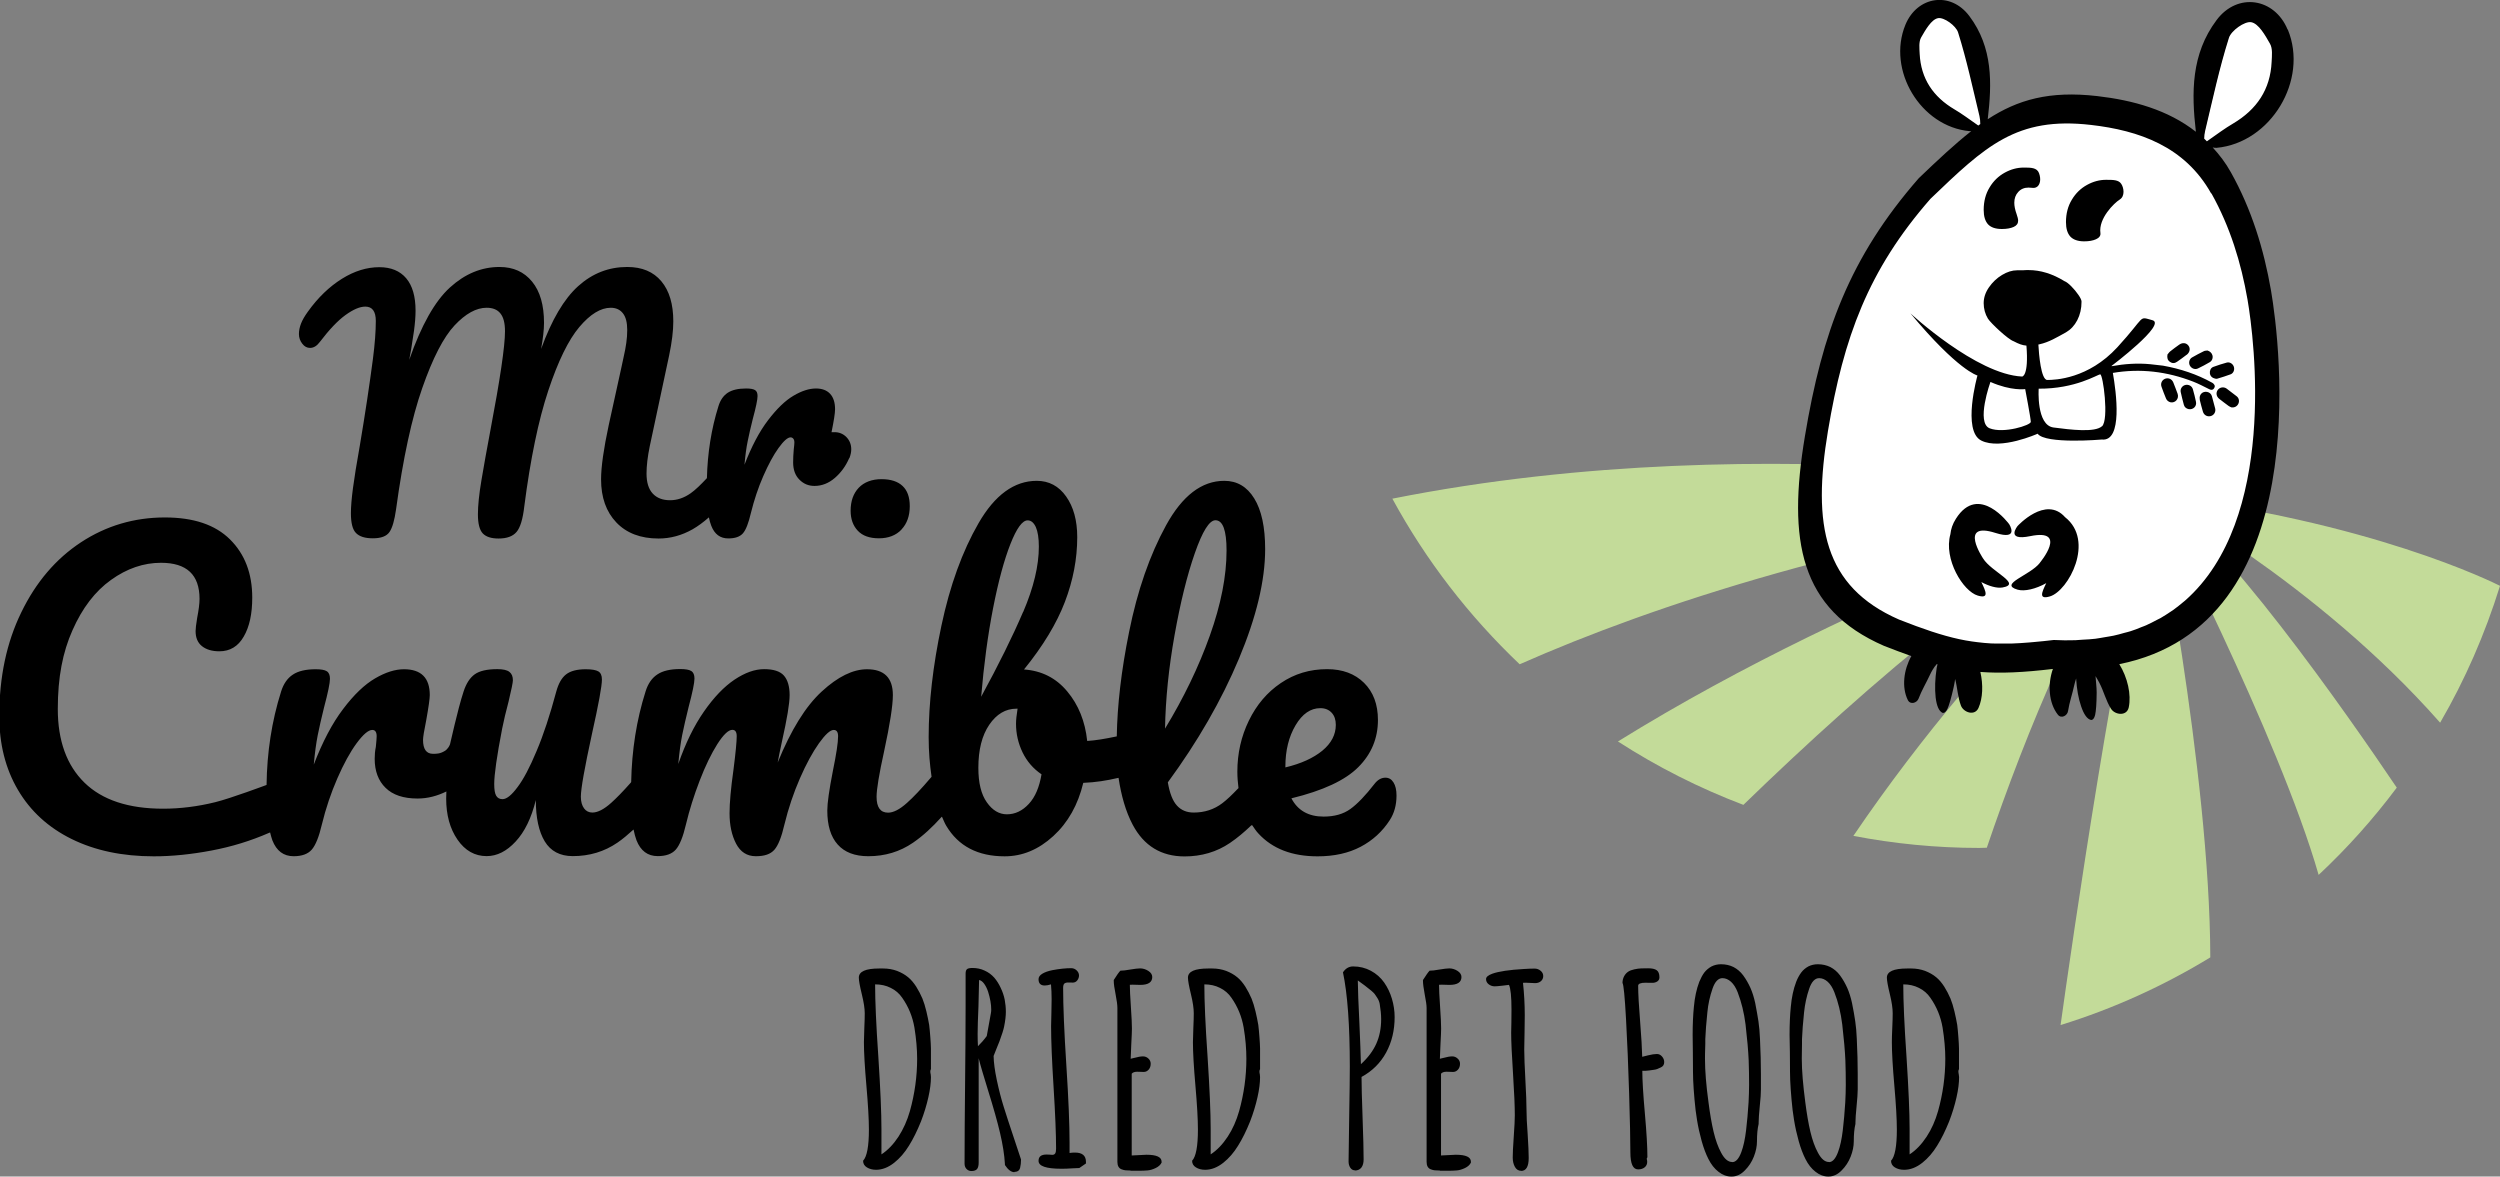 <?xml version="1.0" encoding="UTF-8"?>
<svg id="Ebene_1" data-name="Ebene 1" xmlns="http://www.w3.org/2000/svg" viewBox="0 0 240.94 113.39">
  <rect x="0" y="0" width="240.94" height="113.39" fill="#808080" stroke="none"/>
  <defs>
    <style>
      .cls-1 {
        fill: #fff;
      }

      .cls-2 {
        fill: #c3db99;
      }
    </style>
  </defs>
  <path class="cls-2" d="M191.48,81.7c3.82-11.23,9.35-24.79,16.13-33.96,0,0-15.47,12.9-28.99,32.82,3.93.75,7.97,1.16,12.12,1.16.25,0,.49-.01.73-.02h0ZM168.02,77.57c11.89-11.53,27.72-25.3,39.59-29.84,0,0-27.48,8.72-51.68,23.73,3.78,2.44,7.82,4.49,12.09,6.11h0ZM146.46,64.02c12.96-5.72,32.8-12.28,61.15-16.28,0,0-36.44-7.04-73.42.32,3.24,5.96,7.4,11.33,12.27,15.96h0ZM240.94,56.46c-.55-.28-12.55-6.28-33.33-8.73,0,0,15.5,8.23,27.56,21.92,2.4-4.13,4.33-8.55,5.77-13.19h0ZM207.61,47.73s12.04,23.28,15.85,36.59c2.75-2.57,5.27-5.39,7.53-8.41-4.55-6.75-17.48-25.36-23.38-28.19h0ZM207.61,47.73c-3.44,11.95-8.03,43.95-9.02,51.06,5.11-1.58,9.95-3.79,14.43-6.52-.04-17.92-5.4-44.54-5.4-44.54h0Z"/>
  <path d="M84.42,112.74c.61,0,1.19-.23,1.76-.68.53-.42,1.01-.97,1.42-1.64.42-.67.8-1.45,1.16-2.34.31-.8.54-1.57.71-2.32.17-.75.25-1.4.25-1.95l-.02-.25c-.03-.12-.04-.22-.04-.3s.02-.16.06-.22v-1.99c0-.29-.03-.66-.06-1.1-.03-.44-.07-.83-.11-1.17-.07-.41-.16-.85-.27-1.31-.11-.47-.24-.88-.38-1.23-.17-.4-.37-.78-.6-1.15-.24-.37-.49-.67-.77-.9-.31-.26-.67-.46-1.08-.62-.41-.15-.85-.23-1.33-.23h-.39c-1.3,0-1.96.29-1.96.88,0,.29.1.83.29,1.61.18.74.28,1.35.28,1.82,0,.32-.01.79-.04,1.41-.02.62-.04,1.08-.04,1.38,0,.98.08,2.38.24,4.2.16,1.82.24,3.23.24,4.23,0,1.61-.19,2.61-.56,3,0,.27.12.49.37.64.24.15.54.23.88.23h0ZM84.95,111.25v-2.44c0-1.56-.1-3.89-.3-6.98-.21-3.03-.31-5.35-.31-6.94v-.02c.56,0,1.06.11,1.51.34.45.22.82.54,1.1.95.61.87,1,1.83,1.18,2.88.17,1.07.26,2.07.26,3,0,1.69-.23,3.37-.7,5.05-.26.91-.63,1.73-1.1,2.46-.48.73-1.03,1.31-1.65,1.71h0ZM97.77,112.94c.31,0,.49-.14.55-.42.02-.12.04-.24.06-.35.01-.11.02-.23.02-.37v-.06l-.75-2.26c-.38-1.13-.68-2.06-.91-2.79-.25-.79-.47-1.65-.67-2.59-.2-.94-.3-1.72-.31-2.33l.26-.66.3-.74c.24-.65.39-1.12.45-1.42.12-.58.17-1.06.17-1.43,0-.4-.04-.79-.11-1.17-.08-.4-.21-.78-.39-1.15-.17-.37-.38-.7-.62-.98-.26-.29-.57-.52-.93-.68-.36-.17-.75-.25-1.16-.25-.27,0-.46.04-.54.12-.09.08-.13.22-.13.43v3.14c0,2.03-.02,4.52-.05,7.48-.03,2.96-.05,5.45-.05,7.49v.2c0,.2.06.37.18.5s.28.21.47.21c.27,0,.46-.07.56-.2.1-.13.15-.34.15-.61v-10.06c.17.69.49,1.75.93,3.18.49,1.57.87,2.91,1.13,4.02.26,1.11.42,2.11.47,3v.09c.3.46.61.69.92.69h0ZM94.25,100.82c-.02-.35-.03-.74-.03-1.17,0-.62.03-1.5.08-2.65.04-1.29.06-2.14.06-2.55.17.03.34.15.49.36.15.21.28.47.38.77.2.64.3,1.21.3,1.72,0,.07,0,.19-.03.34l-.4,2.21c-.27.37-.56.7-.86.99h0ZM102.29,112.64c.3,0,.65-.01,1.06-.04l.67-.03.64-.44v-.15c0-.6-.35-.9-1.06-.9-.17,0-.35.01-.52.04v-.99c0-1.73-.1-4.22-.31-7.46-.21-3.25-.31-5.74-.31-7.46,0-.2.04-.34.11-.41.08-.07.2-.11.37-.11h.2c.07,0,.15.01.25.01.17,0,.32-.07.43-.21.11-.14.17-.3.17-.48s-.08-.35-.23-.49c-.15-.14-.32-.21-.52-.21-.52,0-1.12.06-1.81.19-.4.08-.72.19-.97.34-.25.15-.37.33-.37.53,0,.41.2.61.6.61.18,0,.37-.04.6-.11.04.44.06.91.06,1.42l-.02,1.3-.03,1.31c0,1.38.08,3.34.24,5.89.16,2.56.24,4.53.24,5.91,0,.22-.03.38-.09.47-.06.09-.15.13-.29.13l-.24-.02c-.08,0-.18-.01-.3-.01-.52,0-.77.2-.77.61,0,.51.73.76,2.21.76h0ZM108.96,112.83h.8c.27,0,.55,0,.84-.03.25-.02.51-.1.78-.23.27-.13.46-.3.57-.52v-.09c0-.45-.49-.67-1.46-.67l-1.42.07v-7.88c.1-.12.27-.19.52-.19.13,0,.25,0,.35.01.09,0,.19.01.29.01.19,0,.35-.08.48-.23.13-.15.19-.34.19-.56,0-.19-.07-.36-.22-.5-.15-.14-.32-.21-.52-.21-.22,0-.5.05-.82.14-.26.06-.38.09-.37.09,0-.22.02-.7.06-1.43.04-.72.06-1.22.06-1.48,0-.41-.03-1.11-.1-2.11-.07-1-.1-1.7-.1-2.11.04,0,.13-.01.27-.01s.27,0,.37.01c.11,0,.23.01.36.01.77,0,1.16-.25,1.16-.76,0-.23-.13-.43-.38-.59-.25-.16-.52-.24-.79-.24-.21,0-.52.04-.95.11-.42.08-.74.11-.95.11-.13.13-.35.43-.64.9v.09c0,.27.06.71.18,1.31.12.6.17,1.03.17,1.3v14.83c0,.38.14.62.42.72.13.05.26.08.37.09.11.01.27.02.48.02h0ZM116.14,112.74c.61,0,1.19-.23,1.76-.68.53-.42,1.01-.97,1.42-1.64.42-.67.8-1.45,1.16-2.34.31-.8.54-1.57.71-2.32.17-.75.25-1.4.25-1.95l-.02-.25c-.03-.12-.04-.22-.04-.3s.02-.16.06-.22v-1.99c0-.29-.03-.66-.06-1.1-.03-.44-.07-.83-.11-1.17-.07-.41-.16-.85-.27-1.31-.11-.47-.24-.88-.38-1.23-.17-.4-.37-.78-.6-1.15-.24-.37-.49-.67-.77-.9-.31-.26-.67-.46-1.08-.62-.41-.15-.85-.23-1.33-.23h-.39c-1.3,0-1.96.29-1.96.88,0,.29.1.83.29,1.61.18.74.27,1.35.27,1.82,0,.32-.01.79-.04,1.41-.02.62-.04,1.08-.04,1.38,0,.98.08,2.38.24,4.2.16,1.82.24,3.23.24,4.23,0,1.61-.19,2.61-.56,3,0,.27.12.49.37.64.24.15.54.23.88.23h0ZM116.68,111.25v-2.44c0-1.56-.1-3.89-.3-6.98-.21-3.03-.31-5.35-.31-6.94v-.02c.56,0,1.06.11,1.51.34.45.22.82.54,1.1.95.61.87,1,1.83,1.18,2.88.18,1.07.26,2.07.26,3,0,1.69-.23,3.37-.7,5.05-.26.91-.62,1.73-1.1,2.46-.48.73-1.03,1.31-1.65,1.71h0ZM130.57,112.81c.28,0,.49-.1.64-.29.14-.19.21-.45.21-.77,0-.8-.03-2.14-.1-4.03-.07-1.88-.1-3.19-.1-3.93,1.03-.56,1.82-1.34,2.37-2.35.55-1.01.82-2.15.82-3.42,0-.6-.09-1.18-.26-1.76-.17-.57-.42-1.1-.75-1.57-.33-.47-.76-.85-1.28-1.13-.52-.28-1.09-.42-1.71-.42-.4,0-.73.19-.98.57.44,2.08.66,5.12.66,9.11,0,.92-.02,2.53-.06,4.84-.04,2.31-.06,3.73-.06,4.27,0,.23.05.43.16.6.11.17.26.26.45.26h0ZM131.16,102.57c-.02-.9-.07-2.24-.15-4.04-.09-1.79-.14-3.14-.15-4.04l.67.49c.52.39.83.66.95.81.02.03.09.14.23.34.14.2.22.41.26.62.09.53.14,1.03.14,1.48h0c0,.88-.16,1.67-.47,2.36-.31.69-.8,1.35-1.48,1.97h0ZM138.78,112.83h.8c.27,0,.55,0,.83-.03.25-.02.51-.1.78-.23.27-.13.46-.3.57-.52v-.09c0-.45-.49-.67-1.46-.67l-1.42.07v-7.88c.1-.12.27-.19.52-.19.13,0,.25,0,.35.01.09,0,.19.01.29.01.19,0,.35-.08.48-.23.13-.15.19-.34.19-.56,0-.19-.07-.36-.23-.5-.15-.14-.32-.21-.52-.21-.22,0-.5.05-.82.14-.26.06-.38.09-.37.09,0-.22.02-.7.06-1.43.04-.72.06-1.22.06-1.48,0-.41-.03-1.11-.1-2.11-.07-1-.1-1.7-.1-2.11.04,0,.13-.01.27-.01s.27,0,.37.01c.11,0,.23.01.36.01.77,0,1.16-.25,1.16-.76,0-.23-.13-.43-.38-.59-.25-.16-.52-.24-.79-.24-.21,0-.52.04-.95.11-.42.08-.74.11-.95.11-.13.13-.34.43-.64.9v.09c0,.27.06.71.17,1.31.12.6.18,1.03.18,1.3v14.83c0,.38.14.62.42.72.13.05.25.08.37.09.11.01.27.02.48.02h0ZM146.59,112.85c.49,0,.74-.41.74-1.25,0-.45-.03-1.21-.1-2.29-.08-1.01-.11-1.78-.11-2.29,0-.68-.04-1.66-.11-2.94-.07-1.29-.11-2.26-.11-2.93l.03-1.66.02-1.63c0-1.07-.06-2.12-.17-3.14.04,0,.13-.01.26-.01l.45.02.46.02c.22,0,.41-.06.56-.19.14-.12.22-.29.22-.49s-.08-.37-.25-.51c-.17-.14-.36-.21-.57-.21-.27,0-.62.01-1.06.04-1.4.08-2.4.23-3.02.45-.41.15-.61.32-.61.52s.08.37.25.5c.17.13.36.2.58.2.13,0,.37-.02.72-.06l.66-.08c.16.35.24,1.14.24,2.38,0,.5,0,.92-.01,1.26l-.02.97c0,.81.06,2.14.18,3.98.12,1.84.17,3.16.17,3.98,0,.38-.03,1.06-.1,2.03-.07.97-.1,1.65-.1,2.04,0,.35.07.65.21.9.14.25.34.38.61.38h0ZM157.89,112.7c.26,0,.46-.07.62-.2.16-.13.24-.31.24-.52,0-.12-.02-.22-.05-.31l.04-.07.03-.09c0-.98-.08-2.37-.24-4.16-.17-1.89-.25-3.28-.25-4.15h.29c.24-.02.5-.04.77-.09.15-.02.27-.04.37-.08.1-.04.22-.09.36-.16.22-.1.32-.27.32-.51,0-.2-.07-.38-.21-.54-.14-.16-.3-.24-.49-.24-.22,0-.5.04-.86.13-.36.09-.54.13-.56.14-.02-.79-.08-1.92-.2-3.39-.12-1.52-.19-2.67-.19-3.46,0-.19.24-.29.71-.29.15,0,.27,0,.37.01h.25c.2.01.37-.04.51-.13.14-.09.21-.23.21-.4,0-.33-.09-.56-.26-.68-.17-.13-.45-.19-.83-.19-.32,0-.54,0-.66.01-.2,0-.42.04-.67.09-.24.05-.44.13-.58.22-.17.11-.3.26-.4.44-.1.19-.16.4-.16.65.11.17.22,1.32.34,3.47.12,2.15.22,4.54.3,7.18.08,2.64.12,4.54.12,5.69,0,1.09.25,1.63.74,1.63h0ZM166.89,113.39c.47,0,.9-.2,1.28-.6.37-.37.66-.81.86-1.32.2-.51.3-1,.3-1.47,0-.67.05-1.23.16-1.68v-.11c0-.36.04-.89.11-1.6.08-.72.11-1.26.11-1.63v-1.47c0-1.01-.03-2.15-.09-3.4-.02-.62-.08-1.19-.15-1.69-.08-.51-.18-1.09-.31-1.75-.12-.55-.27-1.03-.46-1.46-.19-.42-.42-.83-.7-1.21-.26-.35-.57-.61-.93-.8-.36-.18-.77-.27-1.21-.27-.32,0-.63.07-.91.21-.27.15-.5.34-.69.58-.18.24-.34.54-.49.9-.27.71-.44,1.51-.52,2.41-.08.8-.12,1.7-.12,2.72l.02,1.61c0,.45.01.91.01,1.37,0,.27,0,.71.02,1.35.02.55.07,1.18.13,1.89.06.71.14,1.36.24,1.96.11.68.26,1.36.45,2.04.19.68.41,1.26.65,1.73.26.52.58.93.97,1.23.39.31.8.46,1.25.46h0ZM166.94,111.99c-.39,0-.74-.29-1.06-.89-.3-.55-.54-1.22-.73-2.02-.19-.8-.35-1.74-.49-2.83-.23-1.67-.34-3.07-.34-4.2v-.11c0-.09,0-.54.03-1.33v-.47c.03-.7.09-1.56.2-2.58.07-.77.24-1.54.5-2.29.23-.66.55-1,.95-1,.3,0,.57.12.83.35.25.23.47.57.64,1.01.36.94.62,1.98.76,3.11.16,1.39.26,2.53.3,3.44.03.81.04,1.59.04,2.36,0,.54-.02,1.1-.05,1.7-.06.96-.14,1.86-.24,2.7-.1.84-.25,1.54-.46,2.1-.24.64-.53.96-.87.96h0ZM176.22,113.39c.47,0,.9-.2,1.28-.6.37-.37.66-.81.86-1.32.2-.51.3-1,.3-1.47,0-.67.05-1.23.16-1.68v-.11c0-.36.04-.89.11-1.6.07-.72.11-1.26.11-1.63v-1.47c0-1.01-.03-2.15-.09-3.4-.02-.62-.08-1.19-.15-1.69-.07-.51-.18-1.09-.31-1.75-.12-.55-.27-1.03-.46-1.46-.19-.42-.42-.83-.7-1.21-.26-.35-.57-.61-.93-.8-.37-.18-.77-.27-1.21-.27-.32,0-.63.07-.91.21-.27.15-.5.34-.68.58-.18.24-.35.54-.49.9-.27.71-.44,1.51-.52,2.41-.08.8-.12,1.7-.12,2.72l.03,1.61c0,.45.01.91.01,1.37,0,.27,0,.71.02,1.35.02.55.07,1.18.13,1.89.06.71.14,1.36.24,1.96.11.68.26,1.36.45,2.04.19.68.41,1.26.65,1.73.26.52.58.93.97,1.23.39.31.8.46,1.25.46h0ZM176.27,111.99c-.39,0-.74-.29-1.06-.89-.3-.55-.54-1.22-.73-2.02-.19-.8-.35-1.74-.49-2.83-.22-1.67-.34-3.07-.34-4.2v-.11c0-.09,0-.54.02-1.33v-.47c.03-.7.09-1.56.2-2.58.08-.77.24-1.54.5-2.29.23-.66.55-1,.95-1,.3,0,.57.12.83.35.25.23.47.57.64,1.01.37.94.62,1.98.76,3.11.16,1.39.26,2.53.3,3.44.03.81.04,1.59.04,2.36,0,.54-.02,1.1-.05,1.7-.06.96-.14,1.86-.24,2.7-.1.84-.25,1.54-.46,2.1-.24.64-.53.96-.87.96h0ZM183.51,112.74c.61,0,1.19-.23,1.76-.68.53-.42,1.01-.97,1.42-1.64.42-.67.8-1.45,1.16-2.34.31-.8.54-1.57.71-2.32.17-.75.25-1.4.25-1.95l-.03-.25c-.02-.12-.04-.22-.04-.3s.02-.16.06-.22v-1.99c0-.29-.03-.66-.06-1.1s-.07-.83-.11-1.17c-.07-.41-.16-.85-.27-1.31-.11-.47-.24-.88-.38-1.23-.17-.4-.37-.78-.6-1.15-.24-.37-.49-.67-.77-.9-.31-.26-.67-.46-1.08-.62-.41-.15-.85-.23-1.33-.23h-.39c-1.3,0-1.96.29-1.96.88,0,.29.1.83.29,1.61.18.74.27,1.35.27,1.82,0,.32-.01.79-.04,1.41-.03.62-.04,1.08-.04,1.38,0,.98.08,2.38.24,4.2.16,1.82.24,3.23.24,4.23,0,1.61-.19,2.61-.56,3,0,.27.12.49.37.64.24.15.54.23.88.23h0ZM184.04,111.25v-2.44c0-1.56-.1-3.89-.3-6.98-.21-3.03-.31-5.35-.31-6.94v-.02c.56,0,1.06.11,1.51.34.45.22.82.54,1.1.95.61.87,1,1.83,1.18,2.88.17,1.07.26,2.07.26,3,0,1.69-.23,3.37-.7,5.05-.26.91-.62,1.73-1.1,2.46-.48.73-1.03,1.31-1.65,1.71h0Z"/>
  <path class="cls-1" d="M218.88,4.1c-.48-.83-1.13-1.99-1.87-2.13-.65-.12-1.98.83-2.21,1.56-.96,3.02-1.62,6.14-2.36,9.23-.06.25-.08.5-.09.76.09.09.18.18.27.27,1.05-.73,1.81-1.3,2.6-1.77,2.35-1.39,3.7-3.38,3.83-6.13.03-.61.11-1.33-.16-1.8h0ZM213.64,18.08c-2.62-4.68-7.18-6.26-11.93-6.8-7.41-.85-10.5,2.12-15.94,7.34-6.19,7.08-8.62,13.76-10.17,23.06-1.55,9.32-.44,15.45,7.05,18.72,6.14,2.42,8.76,2.84,15.37,2.03,23.84,1.14,20.12-28.53,19.22-33.79-.64-3.68-1.73-7.25-3.59-10.56h0ZM190.75,12.24c.07-.05.14-.11.21-.16,0-.27-.03-.53-.09-.79-.67-2.78-1.26-5.59-2.12-8.31-.21-.66-1.41-1.52-1.99-1.41-.67.12-1.25,1.17-1.68,1.92-.25.43-.17,1.08-.15,1.62.12,2.48,1.33,4.27,3.45,5.52.72.43,1.41.94,2.37,1.61h0Z"/>
  <path d="M220.47,2.85c-1.25-3.04-4.82-3.62-6.84-.92-2.47,3.29-2.43,7.02-2,10.77-2.69-2.11-6.05-3.04-9.51-3.44-4.61-.53-7.66.35-10.55,2.23.41-3.45.51-6.9-1.77-9.94-1.82-2.43-5.03-1.91-6.16.83-1.81,4.38,1.47,9.83,6.18,10.26.05,0,.1,0,.16,0-1.58,1.24-3.19,2.75-5.06,4.54-6.67,7.64-9.3,14.84-10.97,24.87-1.68,10.05-.48,16.66,7.61,20.19.96.38,1.83.7,2.65.99-.74,1.32-.95,3.01-.34,4.24.24.48.87.28,1.03-.13.3-.8.75-1.54,1.11-2.32.13-.28.36-.7.65-1.02.02,0,.04.01.07.02-.03.12-.06.23-.08.36-.16,1.05-.19,1.99-.1,2.83.1.83.32,1.33.66,1.49.18.04.34-.09.48-.39.17-.37.37-1.07.6-2.09.06-.26.1-.52.14-.78.22.84.25,1.76.56,2.57.25.65,1.32,1.03,1.69.22.42-.95.46-2.24.18-3.47,2,.15,4.15.05,6.99-.29-.52,1.49-.41,3.28.48,4.41.33.42.92.09.98-.35.13-.84.42-1.66.6-2.5.04-.17.1-.4.18-.64.06,1.02.22,1.92.48,2.68.27.8.59,1.24.96,1.32.18,0,.31-.16.39-.48.09-.4.14-1.12.15-2.16,0-.54-.08-1.06-.11-1.59.15.24.28.49.37.65.42.8.64,1.75,1.13,2.51.38.59,1.51.73,1.7-.14.26-1.24-.11-2.88-.91-4.17,18.9-3.79,15.51-30.85,14.62-36.02-.69-3.97-1.87-7.82-3.87-11.39-.51-.92-1.11-1.69-1.75-2.39.15.03.27.05.37.04,5.23-.48,8.88-6.53,6.87-11.4h0ZM190.87,11.94c-.07.05-.14.11-.21.16-.93-.65-1.6-1.15-2.3-1.56-2.05-1.21-3.23-2.95-3.35-5.35-.02-.53-.1-1.16.14-1.58.42-.73.99-1.74,1.63-1.86.57-.11,1.73.73,1.93,1.37.83,2.64,1.41,5.36,2.06,8.06.06.25.08.51.08.77h0ZM213.13,18.64c1.8,3.22,2.86,6.68,3.48,10.25.66,3.85,2.87,21.19-6.03,29h0c-.05.05-.11.08-.16.13-.31.26-.62.51-.95.75-.08.05-.16.1-.24.16-.33.22-.66.44-1.01.64-.11.06-.23.11-.34.17-.34.18-.68.36-1.04.52-.15.07-.31.12-.46.18-.34.14-.68.28-1.04.39-.2.07-.42.11-.63.17-.33.09-.65.19-1,.26-.28.06-.58.1-.86.15-.3.05-.6.11-.91.15-.39.05-.81.07-1.22.09-.23.01-.46.04-.7.05-.67.02-1.36.02-2.07-.02,0,0-.02,0-.02,0-.69.08-1.33.15-1.94.2-.15.01-.3.03-.45.04-.57.05-1.12.08-1.64.1-.14,0-.28,0-.42,0-.41,0-.82,0-1.21,0-.13,0-.27,0-.4-.01-.44-.02-.87-.07-1.3-.12-.17-.02-.35-.05-.53-.07-.41-.06-.81-.13-1.22-.22-1.7-.37-3.49-.98-5.8-1.89h0c-7.27-3.18-8.36-9.13-6.85-18.17,1.51-9.03,3.87-15.51,9.88-22.38,5.29-5.07,8.28-7.95,15.47-7.12,4.61.53,9.04,2.06,11.58,6.6h0ZM218.93,5.96c-.12,2.67-1.44,4.6-3.72,5.95-.77.45-1.51,1-2.52,1.71-.09-.09-.17-.18-.26-.26.01-.25.03-.5.09-.74.72-3,1.36-6.02,2.29-8.96.22-.71,1.52-1.63,2.15-1.52.72.13,1.35,1.26,1.81,2.07.27.46.19,1.16.16,1.75h0ZM213.23,34.26c-.05-.23-.25-.41-.48-.48-.11.02-.24.01-.34.06-.39.19-.77.39-1.15.61-.27.16-.35.51-.21.78.15.28.49.42.78.28.39-.18.76-.39,1.13-.6.23-.13.33-.4.27-.66h0ZM210.74,34.2c.31-.24.38-.61.18-.88-.21-.29-.58-.33-.9-.1-.29.21-.59.42-.87.65-.12.1-.2.24-.26.3-.05.34.02.55.23.7.22.16.47.16.69,0,.32-.21.62-.45.93-.68h0ZM203.51,35.29s0-.03,0-.03c0,0,5.34-4.03,3.93-4.4-1.4-.37-.56-.47-3.37,2.6-2.81,3.06-6.01,3.16-6.76,3.16-.61,0-.81-2.49-.86-3.42.04,0,.07,0,.11-.02.89-.19,1.68-.67,2.55-1.15.45-.26.82-.65,1.09-1.17.27-.52.41-1.12.41-1.79,0-.15-.1-.36-.3-.65-.2-.29-.43-.57-.69-.83-.26-.26-.48-.43-.65-.49-1.17-.72-2.33-1.07-3.46-1.07-.21,0-.4,0-.55.02h-.56c-.47,0-.95.15-1.45.45-.5.3-.92.7-1.26,1.19-.34.49-.51,1-.51,1.53s.14,1.05.41,1.49c.26.42,1.93,2,2.48,2.18.49.26.84.39,1.23.42.24,2.95-.41,2.98-.41,2.98-4.4-.19-10.77-6.09-10.77-6.09,4.59,5.52,6.46,5.99,6.46,5.99,0,0-1.5,5.34.37,6.27,1.87.94,5.43-.66,5.43-.66.75,1.03,6.18.56,6.18.56,2.05.23,1.39-4.59,1.07-6.42,2.64-.45,5.22-.14,7.74.84.52.2,1.02.47,1.53.72.14.07.3.11.42,0,.08-.08.15-.22.13-.32-.03-.11-.14-.24-.24-.29-1.49-.83-3.08-1.35-4.75-1.65-.41-.05-.82-.1-1.23-.14-1.25-.12-2.48-.03-3.7.19h0ZM195.72,40.66c0,.32-2.61,1.15-3.96.62-1.35-.52.07-4.47.07-4.47,2.02.89,3.35.69,3.35.69,0,0,.54,2.83.54,3.15h0ZM202.58,41.08c-.69.62-3,.34-4.67.12-1.67-.22-1.43-3.74-1.43-3.74,3.57.02,5.66-1.37,5.93-1.38.27-.02.86,4.38.17,5.01h0ZM204.29,19.23c.53-.32.4-1.15.14-1.52-.26-.38-.77-.38-1.46-.38-.62,0-1.23.16-1.83.49s-1.09.8-1.46,1.42c-.38.62-.57,1.34-.57,2.17,0,.62.14,1.08.42,1.39.28.3.73.46,1.33.46.47,0,.85-.07,1.14-.2.29-.13.47-.33.43-.6-.2-1.41,1.33-2.9,1.85-3.22h0ZM196.33,18c.27-.2.41-.7.18-1.32-.2-.53-.78-.53-1.47-.53-.62,0-1.23.16-1.83.49-.6.33-1.09.8-1.46,1.42-.38.62-.57,1.34-.57,2.17,0,.62.14,1.08.42,1.39.28.3.73.45,1.33.45.47,0,.85-.07,1.14-.2.29-.13.43-.33.43-.6,0-.15-.05-.36-.15-.64-.15-.42-.22-.78-.22-1.09,0-.41.12-.76.38-1.04.25-.28.58-.42.98-.42.36,0,.58.11.85-.09h0ZM190.94,56.09c.76.41,1.52.62,2.05.53,1.92-.34-1.06-1.49-1.87-2.8,0,0-2.42-3.61,1.19-2.46,2.37.75,1.32-.85,1.32-.85,0,0-2.93-4-5.13-.51-.32.5-.48,1-.53,1.49-.67,2.41,1.23,5.5,2.64,5.91,1.1.32.8-.37.34-1.31h0ZM196.6,54.24c-.94,1.22-4.02,2.05-2.15,2.59.66.19,1.74-.06,2.76-.63-.45.92-.74,1.6.35,1.28,1.79-.53,4.36-5.36,1.46-7.64-1.87-2.11-4.57.85-4.57.85,0,0-1.22,1.48,1.22.98,3.71-.76.92,2.57.92,2.57h0ZM209.17,38.77c.48.1.86-.35.7-.82-.13-.37-.28-.74-.42-1.1-.14-.33-.47-.46-.78-.35-.31.12-.47.45-.35.78.13.38.28.75.43,1.12.08.2.24.32.43.37h0ZM210.47,39.01c.06.23.23.37.46.42.43.08.8-.27.71-.7-.08-.41-.19-.82-.3-1.22-.09-.31-.41-.48-.72-.41-.31.07-.52.38-.45.69.09.41.19.82.3,1.22h0ZM212,38.52c.09.39.2.78.31,1.16.1.33.42.51.75.42.31-.08.51-.4.43-.73-.1-.4-.21-.8-.32-1.2-.07-.22-.23-.35-.46-.4-.45-.08-.8.28-.7.74h0ZM213.52,36.5s.1.02.16,0c.44-.14.88-.26,1.31-.43.27-.11.39-.44.3-.72-.09-.28-.38-.48-.67-.41-.44.12-.88.26-1.31.42-.25.09-.36.36-.33.62.03.26.22.46.54.51h0ZM213.74,37.58c-.2.27-.14.63.13.85.3.23.6.47.91.69.08.06.18.1.27.14.29.04.54-.08.67-.34.12-.25.07-.55-.16-.73-.32-.25-.64-.5-.97-.74-.28-.2-.66-.13-.85.13h0Z"/>
  <path d="M120.68,79.53c.19.27.37.56.6.8,1.35,1.47,3.25,2.2,5.7,2.2,1.61,0,2.99-.31,4.15-.92,1.16-.61,2.1-1.47,2.81-2.57.43-.66.65-1.45.65-2.37,0-.54-.1-.96-.29-1.26-.19-.31-.45-.46-.78-.46-.38,0-.73.19-1.03.57-.89,1.15-1.68,1.97-2.35,2.45-.68.49-1.54.73-2.58.73-1.45,0-2.49-.59-3.1-1.76,3.04-.74,5.19-1.74,6.45-3.01,1.26-1.26,1.89-2.78,1.89-4.54,0-1.51-.45-2.7-1.34-3.58-.89-.88-2.08-1.32-3.56-1.32-1.66,0-3.15.45-4.46,1.34-1.32.89-2.34,2.1-3.08,3.62-.74,1.52-1.11,3.16-1.11,4.92,0,.56.05,1.08.11,1.59l-.04.03c-.59.62-1.07,1.08-1.52,1.42-.79.6-1.71.9-2.76.9-.66,0-1.2-.22-1.61-.67-.41-.45-.7-1.19-.88-2.24,2.88-3.93,5.17-7.9,6.85-11.91,1.68-4.01,2.53-7.53,2.53-10.57,0-2.12-.35-3.75-1.05-4.88-.7-1.14-1.66-1.7-2.89-1.7-2.17,0-4.04,1.43-5.61,4.29-1.57,2.86-2.76,6.28-3.56,10.26-.76,3.75-1.14,7.1-1.19,10.08,0,0,0,0-.05.01-1.05.22-1.97.38-2.8.43-.2-1.89-.84-3.48-1.92-4.77-1.07-1.29-2.46-2-4.17-2.12,1.84-2.27,3.15-4.44,3.94-6.51.79-2.07,1.19-4.15,1.19-6.24,0-1.61-.36-2.92-1.07-3.92-.71-1.01-1.66-1.51-2.83-1.51-2.17,0-4.04,1.36-5.61,4.08-1.57,2.72-2.76,6.01-3.58,9.88-.82,3.87-1.23,7.45-1.23,10.74,0,1.41.11,2.66.28,3.82l-.04.05c-.96,1.13-1.72,1.93-2.33,2.47-.7.63-1.31.94-1.82.94-.74,0-1.11-.51-1.11-1.53,0-.71.24-2.18.73-4.4.56-2.6.84-4.4.84-5.4,0-1.66-.83-2.49-2.49-2.49-1.35,0-2.81.71-4.36,2.14-1.56,1.43-2.97,3.71-4.25,6.85.08-.46.22-1.15.42-2.07.48-2.14.73-3.62.73-4.44s-.19-1.47-.56-1.88c-.37-.41-1-.61-1.9-.61s-1.84.34-2.85,1.01c-1.01.68-1.99,1.7-2.95,3.08-.96,1.38-1.78,3.06-2.47,5.05.1-1.12.23-2.06.38-2.81.15-.75.36-1.64.61-2.66.38-1.43.57-2.35.57-2.76,0-.36-.1-.6-.31-.73-.2-.13-.56-.19-1.07-.19-.94,0-1.68.17-2.2.52-.52.34-.9.89-1.13,1.63-.88,2.77-1.33,5.69-1.39,8.74l-.04.06c-.77.87-1.37,1.48-1.88,1.94-.7.63-1.31.94-1.82.94-.33,0-.6-.13-.8-.4-.2-.27-.31-.64-.31-1.13,0-.77.36-2.78,1.07-6.05.64-2.86.96-4.61.96-5.24,0-.38-.11-.64-.34-.78-.23-.14-.64-.21-1.23-.21-.84,0-1.47.17-1.89.5-.42.33-.73.88-.94,1.65-.61,2.27-1.24,4.19-1.9,5.74-.65,1.56-1.26,2.72-1.84,3.48-.57.77-1.05,1.15-1.44,1.15-.28,0-.48-.11-.61-.33-.13-.22-.19-.59-.19-1.13,0-.89.25-2.68.77-5.36.15-.77.36-1.62.61-2.57.28-1.17.42-1.86.42-2.07,0-.36-.11-.63-.33-.8-.22-.18-.61-.27-1.17-.27-1,0-1.72.17-2.18.5-.46.33-.82.88-1.07,1.65-.59,1.79-1.29,5.08-1.31,5.09-.16.44-.48.63-.48.63h0c-.47.29-.8.29-1.16.29-.64,0-.96-.45-.96-1.34,0-.25.1-.89.31-1.91.23-1.28.34-2.08.34-2.41,0-1.66-.83-2.49-2.49-2.49-.84,0-1.77.29-2.78.88-1.01.59-2.04,1.57-3.08,2.95-1.05,1.38-1.99,3.17-2.83,5.36.1-1.12.23-2.07.38-2.83.15-.77.36-1.66.61-2.68.38-1.43.57-2.35.57-2.76,0-.36-.1-.6-.31-.73-.2-.13-.56-.19-1.07-.19-.94,0-1.68.17-2.2.52-.52.34-.9.89-1.13,1.63-.9,2.85-1.36,5.85-1.4,9,0,0-3.44,1.29-4.94,1.66-1.7.42-3.38.63-5.03.63-3.34,0-5.87-.84-7.58-2.51-1.71-1.67-2.57-4.04-2.57-7.1s.47-5.47,1.42-7.6c.94-2.13,2.18-3.75,3.71-4.84,1.53-1.1,3.14-1.65,4.82-1.65,2.48,0,3.71,1.16,3.71,3.48,0,.46-.08,1.07-.23,1.84-.1.61-.15,1.03-.15,1.26,0,.64.2,1.12.61,1.45.41.33.97.5,1.68.5,1.02,0,1.81-.47,2.35-1.42.55-.94.82-2.19.82-3.75,0-2.32-.71-4.19-2.14-5.61-1.43-1.42-3.52-2.12-6.28-2.12-2.96,0-5.65.8-8.08,2.39-2.43,1.6-4.35,3.85-5.76,6.76-1.42,2.91-2.12,6.24-2.12,9.99,0,2.71.6,5.08,1.8,7.12,1.2,2.04,2.92,3.62,5.17,4.73,2.25,1.11,4.89,1.67,7.92,1.67,1.76,0,3.62-.19,5.57-.56,1.95-.37,3.75-.92,5.56-1.71,0,0,.08-.03.08-.03.07.28.14.54.22.76.4,1.02,1.08,1.53,2.05,1.53.79,0,1.37-.21,1.74-.63.37-.42.7-1.23.98-2.43.38-1.56.88-3.04,1.49-4.44.61-1.4,1.23-2.53,1.86-3.39.63-.85,1.13-1.28,1.51-1.28.28,0,.42.2.42.61,0,.18-.03.52-.08,1.03-.08.38-.11.77-.11,1.15,0,1.17.35,2.11,1.05,2.79.7.69,1.73,1.03,3.08,1.03.98,0,1.9-.25,2.78-.68,0,.23-.02.44-.02.68,0,1.58.36,2.9,1.09,3.96.73,1.06,1.67,1.59,2.81,1.59,1,0,1.93-.47,2.79-1.4.87-.93,1.52-2.26,1.95-4,0,1.71.29,3.04.86,3.98.57.94,1.47,1.42,2.7,1.42,1.61,0,3.04-.43,4.31-1.3.54-.37,1.01-.78,1.52-1.24l.03-.02c.08.39.17.74.28,1.03.4,1.02,1.08,1.53,2.05,1.53.79,0,1.37-.21,1.74-.63.37-.42.7-1.23.98-2.43.33-1.38.77-2.78,1.32-4.21.55-1.43,1.12-2.6,1.7-3.52.59-.92,1.07-1.38,1.45-1.38.28,0,.42.2.42.61,0,.51-.1,1.58-.31,3.22-.26,1.84-.38,3.24-.38,4.21,0,1.15.21,2.12.63,2.93.42.8,1.05,1.21,1.9,1.21s1.41-.2,1.78-.61c.37-.41.7-1.23.98-2.45.38-1.56.88-3.04,1.49-4.44.61-1.4,1.23-2.53,1.84-3.39.61-.85,1.08-1.28,1.42-1.28.28,0,.42.2.42.61,0,.61-.17,1.72-.5,3.33-.36,1.84-.54,3.11-.54,3.83,0,1.43.33,2.52,1,3.27.66.75,1.65,1.13,2.95,1.13,1.61,0,3.04-.43,4.31-1.3.99-.68,1.86-1.5,2.74-2.47l.05-.04c.14.29.25.61.41.87,1.17,1.97,3.05,2.95,5.63,2.95,1.71,0,3.27-.65,4.69-1.95,1.42-1.3,2.38-3.01,2.89-5.13,1.21-.05,2.26-.22,3.33-.47,0,0,.01,0,.07-.01.26,1.72.69,3.24,1.36,4.51,1.08,2.04,2.75,3.06,5,3.06,1.63,0,3.1-.43,4.38-1.3.72-.49,1.37-1.04,2.03-1.67l.04-.03h0ZM123.88,73.96v-.08c0-1.56.33-2.88.98-3.98.65-1.1,1.45-1.65,2.39-1.65.46,0,.82.15,1.09.44.27.29.4.68.4,1.17,0,.94-.43,1.77-1.3,2.49-.87.71-2.05,1.25-3.56,1.61h0ZM112.28,70.25c.05-2.88.36-5.9.92-9.04.56-3.14,1.21-5.77,1.95-7.89.74-2.12,1.4-3.18,1.99-3.18.71,0,1.07.97,1.07,2.91,0,2.48-.54,5.21-1.61,8.21-1.07,3-2.51,5.99-4.33,8.98h0ZM98.6,58.98c-1.01,2.36-2.36,5.09-4.04,8.17.26-3.09.64-5.93,1.15-8.54.51-2.6,1.07-4.66,1.67-6.18.6-1.52,1.15-2.28,1.66-2.28.33,0,.59.22.79.65.19.43.29,1.06.29,1.88,0,1.84-.5,3.94-1.51,6.3h0ZM100.38,74.61c-.21,1.25-.61,2.21-1.23,2.87-.61.66-1.32,1-2.11,1-.74,0-1.39-.38-1.93-1.15-.55-.77-.82-1.88-.82-3.33,0-1.74.35-3.12,1.05-4.15.7-1.03,1.58-1.55,2.62-1.55h.11c-.1.61-.15,1.1-.15,1.45,0,.97.21,1.89.63,2.76.42.87,1.03,1.57,1.82,2.11h0ZM86.88,51.03c.53-.56.8-1.31.8-2.25,0-.86-.23-1.51-.69-1.94-.46-.44-1.14-.66-2.04-.66s-1.67.28-2.19.83c-.52.55-.78,1.29-.78,2.21,0,.8.23,1.44.69,1.93.46.49,1.14.73,2.04.73s1.64-.28,2.17-.84h0ZM81.86,44.16c.12-.31.18-.59.18-.86,0-.47-.16-.86-.47-1.18-.32-.32-.7-.47-1.15-.47h-.28c.22-1.08.34-1.82.34-2.21,0-.65-.16-1.15-.48-1.49-.32-.34-.77-.51-1.36-.51-.65,0-1.38.23-2.17.7-.8.47-1.61,1.26-2.45,2.36-.84,1.1-1.59,2.53-2.27,4.29.08-.9.18-1.65.31-2.27.12-.61.29-1.33.49-2.14.31-1.14.46-1.88.46-2.21,0-.29-.08-.48-.25-.58-.16-.1-.45-.15-.86-.15-.76,0-1.34.14-1.76.41-.42.28-.72.71-.9,1.3-.69,2.2-1.05,4.51-1.11,6.93-.58.62-1.11,1.14-1.57,1.46-.64.45-1.3.67-1.98.67-.71,0-1.27-.21-1.67-.64-.4-.43-.6-1.07-.6-1.93,0-.74.1-1.61.31-2.63l1.87-8.76c.27-1.29.4-2.38.4-3.28,0-1.65-.38-2.94-1.15-3.86-.77-.92-1.86-1.38-3.29-1.38-1.78,0-3.35.61-4.72,1.84-1.37,1.23-2.56,3.25-3.58,6.06.18-1,.28-1.84.28-2.51,0-1.72-.38-3.04-1.15-3.98-.77-.94-1.81-1.41-3.14-1.41-1.74,0-3.33.66-4.78,1.98-1.45,1.32-2.76,3.64-3.92,6.97.04-.18.1-.51.18-.98.08-.47.17-1.08.28-1.82.1-.75.15-1.39.15-1.94,0-1.37-.3-2.41-.9-3.12-.6-.71-1.47-1.07-2.59-1.07-1.21,0-2.41.37-3.61,1.12-1.2.75-2.3,1.8-3.28,3.17-.31.43-.53.81-.66,1.15-.13.34-.2.67-.2,1,0,.35.11.66.32.93.21.28.46.41.75.41.35,0,.66-.19.95-.58.9-1.18,1.72-2.05,2.47-2.59.75-.54,1.38-.81,1.91-.81.67,0,1.01.46,1.01,1.38,0,.98-.09,2.21-.28,3.68-.31,2.35-.72,5.13-1.26,8.33-.31,1.74-.53,3.1-.66,4.09-.13.99-.2,1.8-.2,2.43,0,.94.16,1.58.49,1.91.33.34.87.51,1.62.51.8,0,1.33-.2,1.61-.61.28-.41.48-1.13.63-2.17.67-4.92,1.52-8.83,2.53-11.71,1.01-2.89,2.05-4.9,3.11-6.03,1.06-1.13,2.09-1.7,3.09-1.7.59,0,1.04.18,1.33.55.3.37.44.94.44,1.72,0,1.43-.47,4.61-1.41,9.56-.35,1.84-.63,3.44-.86,4.79-.23,1.36-.34,2.46-.34,3.29,0,.9.16,1.51.47,1.84.32.33.82.49,1.52.49.8,0,1.37-.21,1.73-.63.36-.42.61-1.24.75-2.47.59-4.57,1.36-8.29,2.31-11.15.95-2.86,1.95-4.9,3-6.14,1.05-1.24,2.06-1.85,3.02-1.85.51,0,.9.18,1.18.54.28.36.41.89.41,1.61,0,.41-.03.82-.09,1.24-.06.42-.14.86-.25,1.33-.1.47-.17.8-.21.98l-1.23,5.6c-.49,2.29-.74,4.03-.74,5.24,0,1.74.49,3.12,1.47,4.15.98,1.03,2.34,1.55,4.07,1.55,1.14,0,2.24-.3,3.28-.89.52-.3,1.04-.68,1.57-1.15.06.3.14.58.23.81.32.82.86,1.22,1.64,1.22.65,0,1.12-.16,1.41-.49.29-.33.54-.98.77-1.96.31-1.25.7-2.43,1.19-3.55.49-1.12.98-2.03,1.47-2.71.49-.68.88-1.03,1.16-1.03.1,0,.19.04.26.12.07.08.11.2.11.37,0,.12-.02.35-.06.67-.04.45-.06.87-.06,1.26,0,.69.2,1.25.6,1.65.4.41.88.61,1.46.61.71,0,1.37-.26,1.96-.77.59-.51,1.05-1.14,1.38-1.9h0Z"/>
</svg>